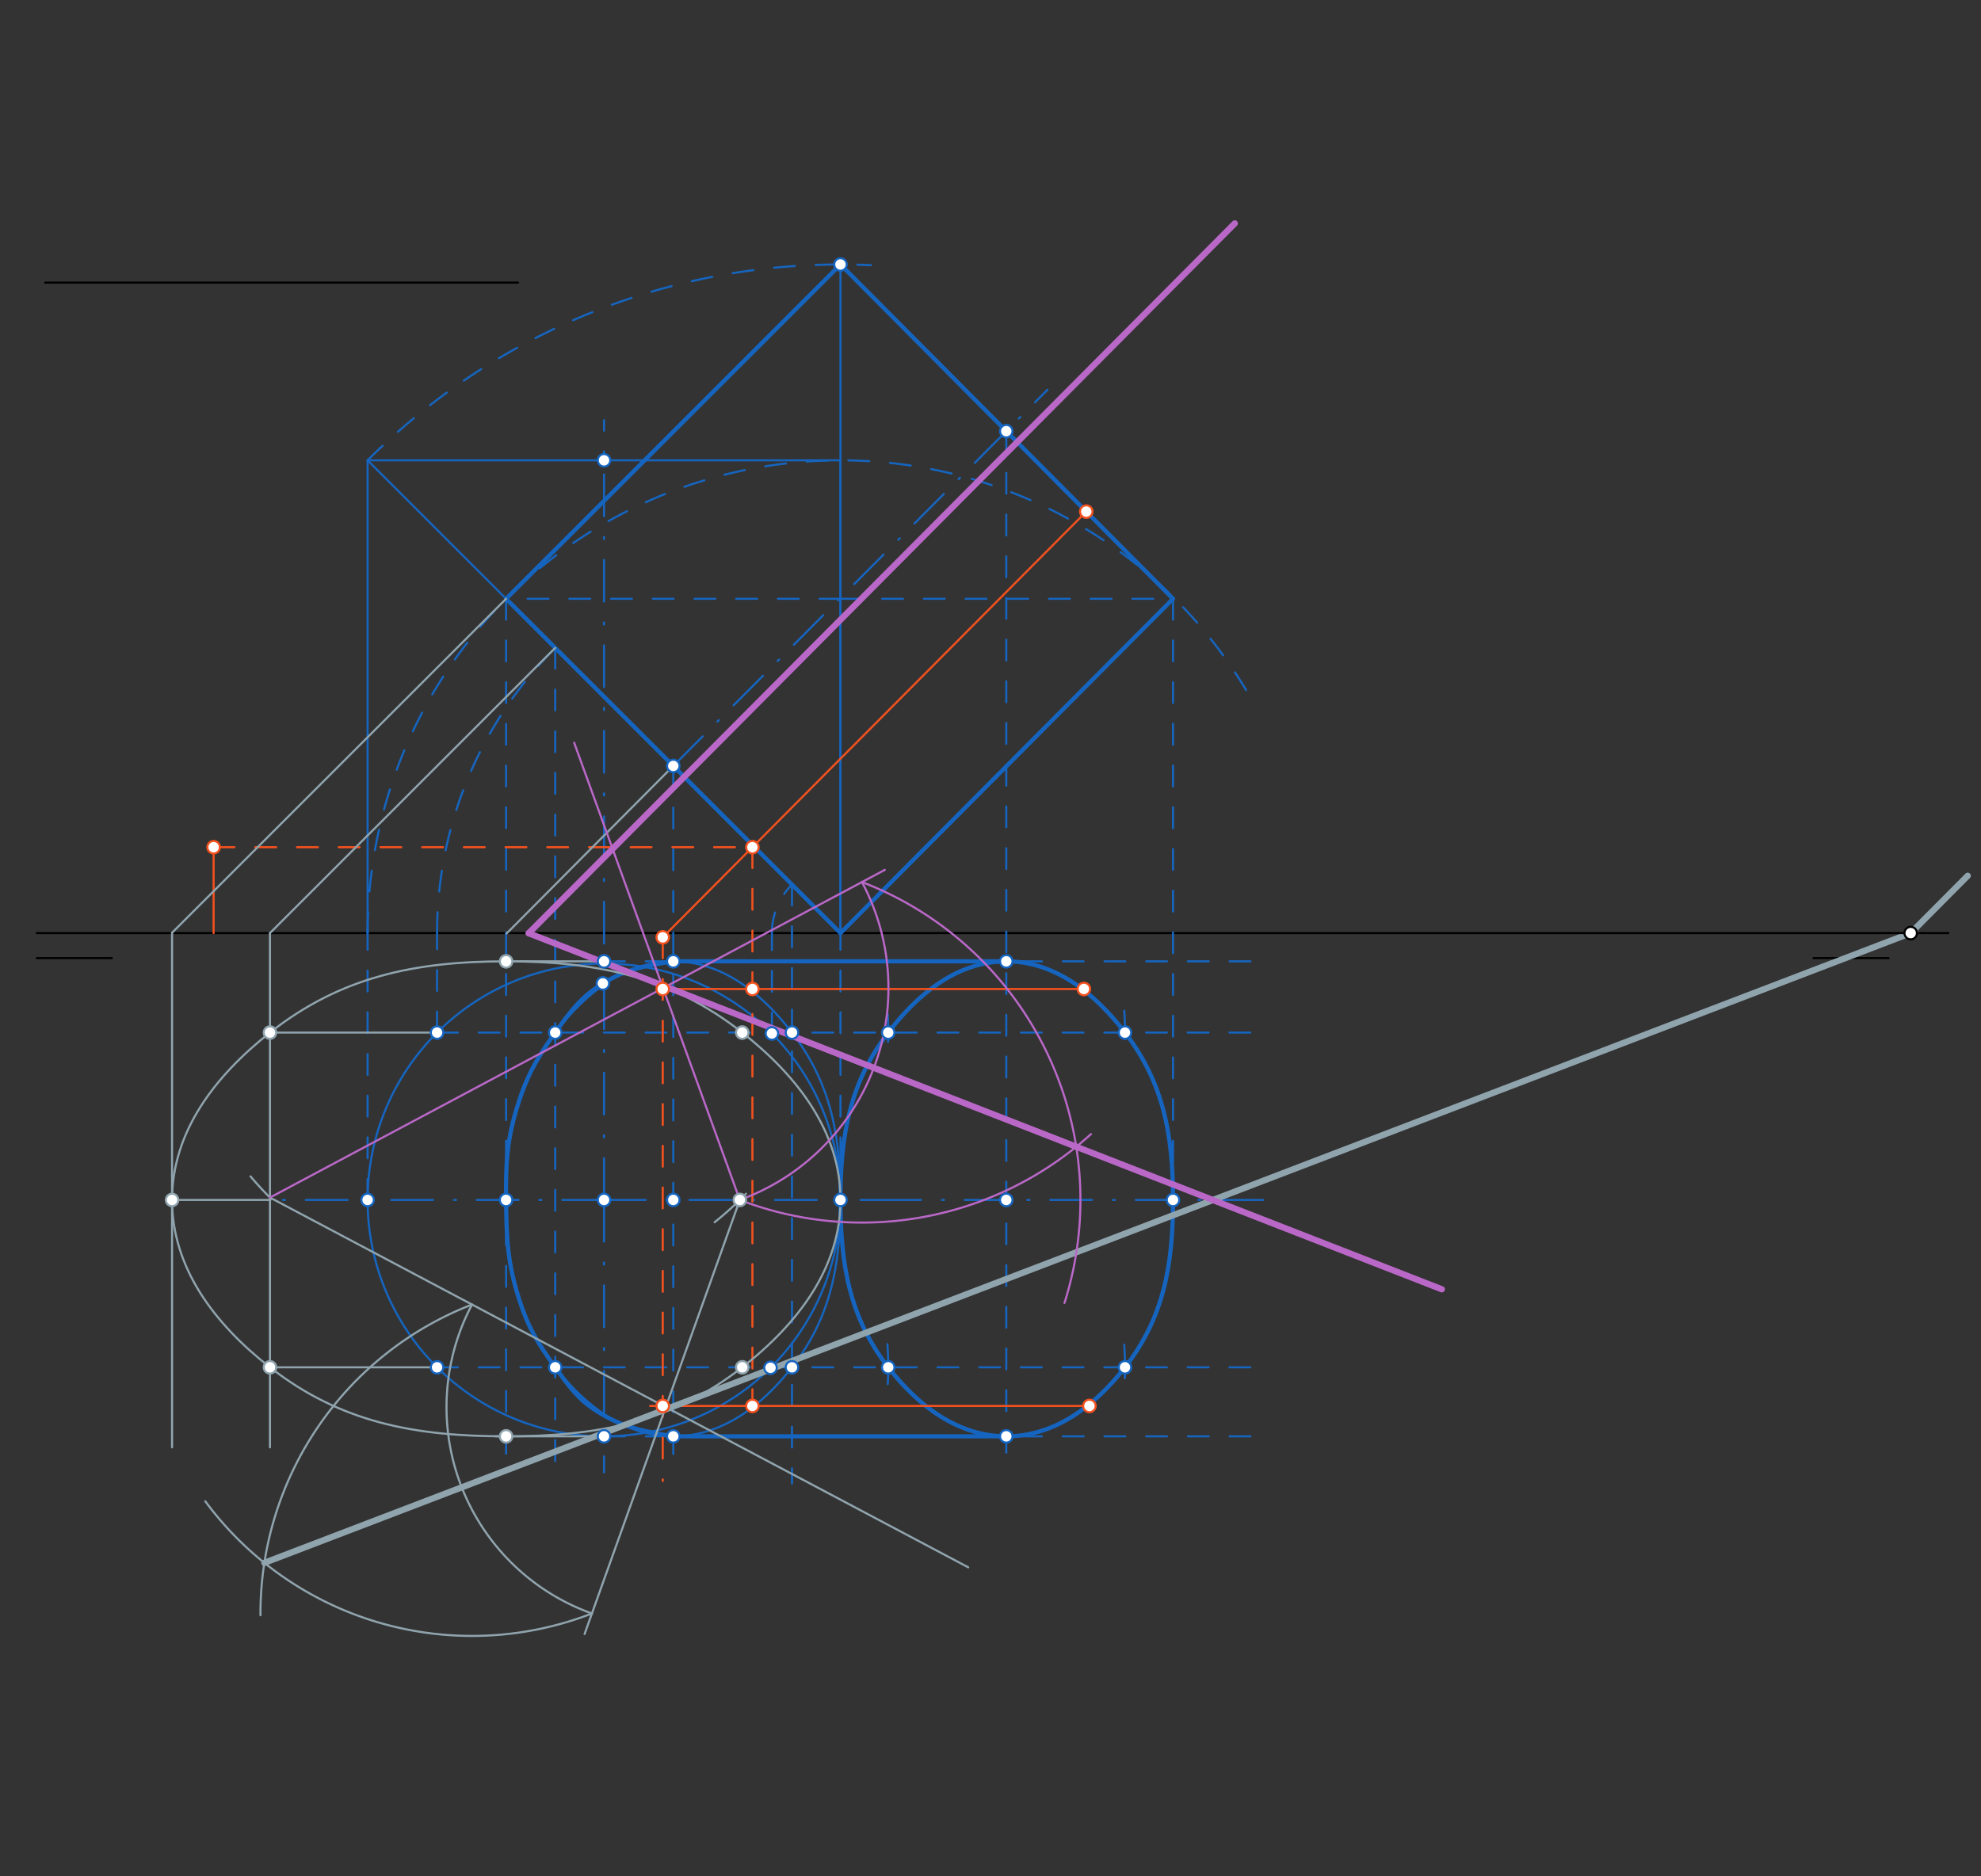 <svg xmlns="http://www.w3.org/2000/svg" class="svg--816" height="100%" preserveAspectRatio="xMidYMid meet" viewBox="0 0 950 900" width="100%"><rect x="0" y="0" width="950" height="900" fill="#333333" stroke="none"/><defs><marker id="marker-arrow" markerHeight="16" markerUnits="userSpaceOnUse" markerWidth="24" orient="auto-start-reverse" refX="24" refY="4" viewBox="0 0 24 8"><path d="M 0 0 L 24 4 L 0 8 z" stroke="inherit"></path></marker></defs><g class="aux-layer--949"></g><g class="main-layer--75a"><g class="element--733"><line stroke="#000000" stroke-dasharray="none" stroke-linecap="round" stroke-width="1" x1="21.667" x2="248.438" y1="135.562" y2="135.562"></line></g><g class="element--733"><line stroke="#000000" stroke-dasharray="none" stroke-linecap="round" stroke-width="1" x1="17.667" x2="905.667" y1="447.562" y2="447.562"></line></g><g class="element--733"><line stroke="#000000" stroke-dasharray="none" stroke-linecap="round" stroke-width="1" x1="17.667" x2="53.667" y1="459.562" y2="459.562"></line></g><g class="element--733"><line stroke="#000000" stroke-dasharray="none" stroke-linecap="round" stroke-width="1" x1="869.667" x2="905.667" y1="459.562" y2="459.562"></line></g><g class="element--733"><g class="center--a87"><line x1="285.667" y1="575.562" x2="293.667" y2="575.562" stroke="#1565C0" stroke-width="1" stroke-linecap="round"></line><line x1="289.667" y1="571.562" x2="289.667" y2="579.562" stroke="#1565C0" stroke-width="1" stroke-linecap="round"></line><circle class="hit--87b" cx="289.667" cy="575.562" r="4" stroke="none" fill="transparent"></circle></g><circle cx="289.667" cy="575.562" fill="none" r="113.386" stroke="#1565C0" stroke-dasharray="none" stroke-width="1"></circle></g><g class="element--733"><line stroke="#1565C0" stroke-dasharray="20, 10, 1, 10" stroke-linecap="round" stroke-width="1" x1="289.667" x2="289.667" y1="575.562" y2="201.562"></line></g><g class="element--733"><line stroke="#1565C0" stroke-dasharray="20, 10, 1, 10" stroke-linecap="round" stroke-width="1" x1="289.667" x2="421.667" y1="575.562" y2="575.562"></line></g><g class="element--733"><line stroke="#1565C0" stroke-dasharray="20, 10, 1, 10" stroke-linecap="round" stroke-width="1" x1="289.667" x2="129.667" y1="575.562" y2="575.562"></line></g><g class="element--733"><line stroke="#1565C0" stroke-dasharray="10" stroke-linecap="round" stroke-width="1" x1="176.281" x2="176.281" y1="575.562" y2="437.562"></line></g><g class="element--733"><line stroke="#1565C0" stroke-dasharray="10" stroke-linecap="round" stroke-width="1" x1="403.052" x2="403.052" y1="575.562" y2="447.562"></line></g><g class="element--733"><line stroke="#1565C0" stroke-dasharray="none" stroke-linecap="round" stroke-width="1" x1="176.281" x2="176.281" y1="447.562" y2="220.791"></line></g><g class="element--733"><line stroke="#1565C0" stroke-dasharray="none" stroke-linecap="round" stroke-width="1" x1="403.052" x2="403.052" y1="447.562" y2="220.791"></line></g><g class="element--733"><line stroke="#1565C0" stroke-dasharray="none" stroke-linecap="round" stroke-width="1" x1="176.281" x2="403.052" y1="220.791" y2="220.791"></line></g><g class="element--733"><line stroke="#1565C0" stroke-dasharray="none" stroke-linecap="round" stroke-width="1" x1="176.281" x2="403.052" y1="220.791" y2="447.562"></line></g><g class="element--733"><path d="M 176.281 220.791 A 320.704 320.704 0 0 1 417.684 127.193" fill="none" stroke="#1565C0" stroke-dasharray="10" stroke-linecap="round" stroke-width="1"></path></g><g class="element--733"><line stroke="#1565C0" stroke-dasharray="none" stroke-linecap="round" stroke-width="1" x1="403.052" x2="403.052" y1="447.562" y2="126.859"></line></g><g class="element--733"><path d="M 176.281 447.562 A 226.772 226.772 0 0 1 602.001 338.729" fill="none" stroke="#1565C0" stroke-dasharray="10" stroke-linecap="round" stroke-width="1"></path></g><g class="element--733"><line stroke="#1565C0" stroke-dasharray="10" stroke-linecap="round" stroke-width="1" x1="403.052" x2="562.528" y1="287.211" y2="287.211"></line></g><g class="element--733"><line stroke="#1565C0" stroke-dasharray="10" stroke-linecap="round" stroke-width="1" x1="403.052" x2="242.701" y1="287.211" y2="287.211"></line></g><g class="element--733"><line stroke="#1565C0" stroke-dasharray="none" stroke-linecap="round" stroke-width="2" x1="403.052" x2="242.701" y1="126.859" y2="287.211"></line></g><g class="element--733"><line stroke="#1565C0" stroke-dasharray="none" stroke-linecap="round" stroke-width="2" x1="403.052" x2="562.528" y1="126.859" y2="287.211"></line></g><g class="element--733"><line stroke="#1565C0" stroke-dasharray="none" stroke-linecap="round" stroke-width="2" x1="562.528" x2="403.052" y1="287.211" y2="447.562"></line></g><g class="element--733"><line stroke="#1565C0" stroke-dasharray="none" stroke-linecap="round" stroke-width="2" x1="403.052" x2="242.701" y1="447.562" y2="287.211"></line></g><g class="element--733"><line stroke="#1565C0" stroke-dasharray="20, 10, 1, 10" stroke-linecap="round" stroke-width="1" x1="322.877" x2="502.316" y1="367.387" y2="186.962"></line></g><g class="element--733"><line stroke="#1565C0" stroke-dasharray="20, 10, 1, 10" stroke-linecap="round" stroke-width="1" x1="421.667" x2="613.667" y1="575.562" y2="575.562"></line></g><g class="element--733"><line stroke="#1565C0" stroke-dasharray="20, 10, 1, 10" stroke-linecap="round" stroke-width="1" x1="289.667" x2="289.667" y1="575.562" y2="706.229"></line></g><g class="element--733"><line stroke="#1565C0" stroke-dasharray="10" stroke-linecap="round" stroke-width="1" x1="209.595" x2="209.595" y1="495.283" y2="447.562"></line></g><g class="element--733"><line stroke="#1565C0" stroke-dasharray="10" stroke-linecap="round" stroke-width="1" x1="370.169" x2="370.169" y1="495.715" y2="447.562"></line></g><g class="element--733"><path d="M 370.169 447.562 A 32.883 32.883 0 0 1 379.8 424.31" fill="none" stroke="#1565C0" stroke-dasharray="10" stroke-linecap="round" stroke-width="1"></path></g><g class="element--733"><path d="M 209.595 447.563 A 193.458 193.458 0 0 1 266.257 310.767" fill="none" stroke="#1565C0" stroke-dasharray="10" stroke-linecap="round" stroke-width="1"></path></g><g class="element--733"><line stroke="#1565C0" stroke-dasharray="10" stroke-linecap="round" stroke-width="1" x1="266.257" x2="266.257" y1="310.767" y2="701.486"></line></g><g class="element--733"><line stroke="#1565C0" stroke-dasharray="10" stroke-linecap="round" stroke-width="1" x1="322.877" x2="322.877" y1="367.387" y2="697.486"></line></g><g class="element--733"><line stroke="#1565C0" stroke-dasharray="10" stroke-linecap="round" stroke-width="1" x1="242.701" x2="242.701" y1="287.211" y2="701.562"></line></g><g class="element--733"><line stroke="#1565C0" stroke-dasharray="10" stroke-linecap="round" stroke-width="1" x1="379.8" x2="379.8" y1="424.31" y2="711.562"></line></g><g class="element--733"><line stroke="#1565C0" stroke-dasharray="10" stroke-linecap="round" stroke-width="1" x1="289.667" x2="601.111" y1="461.115" y2="461.115"></line></g><g class="element--733"><line stroke="#1565C0" stroke-dasharray="10" stroke-linecap="round" stroke-width="1" x1="209.595" x2="601.111" y1="495.283" y2="495.283"></line></g><g class="element--733"><line stroke="#1565C0" stroke-dasharray="10" stroke-linecap="round" stroke-width="1" x1="209.595" x2="603.778" y1="655.842" y2="655.842"></line></g><g class="element--733"><line stroke="#1565C0" stroke-dasharray="10" stroke-linecap="round" stroke-width="1" x1="289.667" x2="603.778" y1="688.948" y2="688.948"></line></g><g class="element--733"><path d="M 322.877 461.115 C 299.846 461.142, 280.974 476.188, 266.257 495.283 C 247.639 519.441, 242.701 544.377, 242.701 575.562 C 242.701 606.748, 247.506 631.858, 266.257 655.842 C 280.957 674.645, 299.948 688.922, 322.877 688.948 C 345.897 688.975, 365.064 674.714, 379.8 655.842 C 398.505 631.89, 403.052 606.744, 403.052 575.562 C 403.052 544.381, 398.372 519.408, 379.8 495.283 C 365.048 476.119, 345.998 461.087, 322.877 461.115" fill="none" stroke="#1565C0" stroke-linecap="round" stroke-width="1"></path></g><g class="element--733"><line stroke="#1565C0" stroke-dasharray="10" stroke-linecap="round" stroke-width="1" x1="482.571" x2="482.571" y1="206.815" y2="701.042"></line></g><g class="element--733"><line stroke="#1565C0" stroke-dasharray="10" stroke-linecap="round" stroke-width="1" x1="562.528" x2="562.528" y1="287.211" y2="575.562"></line></g><g class="element--733"><line stroke="#1565C0" stroke-dasharray="none" stroke-linecap="round" stroke-width="1" x1="322.877" x2="482.571" y1="461.115" y2="461.115"></line></g><g class="element--733"><path d="M 425.706 486.416 A 159.695 159.695 0 0 1 425.892 499.693" fill="none" stroke="#1565C0" stroke-dasharray="none" stroke-linecap="round" stroke-width="1"></path></g><g class="element--733"><path d="M 539.466 498.395 A 159.695 159.695 0 0 0 539.153 484.82" fill="none" stroke="#1565C0" stroke-dasharray="none" stroke-linecap="round" stroke-width="1"></path></g><g class="element--733"><path d="M 425.566 644.731 A 159.695 159.695 0 0 1 425.751 663.875" fill="none" stroke="#1565C0" stroke-dasharray="none" stroke-linecap="round" stroke-width="1"></path></g><g class="element--733"><path d="M 539.127 644.995 A 159.695 159.695 0 0 1 539.41 661.073" fill="none" stroke="#1565C0" stroke-dasharray="none" stroke-linecap="round" stroke-width="1"></path></g><g class="element--733"><path d="M 482.571 461.115 C 459.541 461.142, 440.583 476.151, 425.953 495.283 C 407.484 519.434, 403.052 544.385, 403.052 575.562 C 403.052 606.74, 407.351 631.863, 425.953 655.842 C 440.567 674.681, 459.643 688.921, 482.571 688.948 C 505.592 688.975, 524.788 674.727, 539.496 655.842 C 558.15 631.891, 562.528 606.742, 562.528 575.562 C 562.528 544.383, 558.018 519.406, 539.496 495.283 C 524.772 476.107, 505.693 461.087, 482.571 461.115" fill="none" stroke="#1565C0" stroke-linecap="round" stroke-width="2"></path></g><g class="element--733"><line stroke="#1565C0" stroke-dasharray="none" stroke-linecap="round" stroke-width="2" x1="322.877" x2="482.571" y1="688.948" y2="688.948"></line></g><g class="element--733"><line stroke="#1565C0" stroke-dasharray="none" stroke-linecap="round" stroke-width="2" x1="322.877" x2="482.571" y1="461.115" y2="461.115"></line></g><g class="element--733"><path d="M 322.877 461.115 C 309.73 463.228, 300.446 464.72, 289.111 471.708 C 278.595 478.192, 273.611 484.975, 266.257 495.283 C 257.109 508.106, 252.288 516.725, 247.778 531.708 C 242.903 547.903, 242.554 558.426, 242.701 575.562 C 242.862 594.416, 243.415 606.003, 249.111 623.708 C 253.382 636.985, 258.002 644.414, 266.257 655.842 C 272.892 665.028, 277.125 671.162, 286.444 677.042 C 298.646 684.74, 308.662 686.48, 322.877 688.948" fill="none" stroke="#1565C0" stroke-linecap="round" stroke-width="2"></path></g><g class="element--733"><line stroke="#F4511E" stroke-dasharray="none" stroke-linecap="round" stroke-width="1" x1="102.444" x2="102.444" y1="447.562" y2="406.375"></line></g><g class="element--733"><line stroke="#F4511E" stroke-dasharray="10" stroke-linecap="round" stroke-width="1" x1="102.444" x2="360.821" y1="406.375" y2="406.375"></line></g><g class="element--733"><line stroke="#F4511E" stroke-dasharray="10" stroke-linecap="round" stroke-width="1" x1="360.821" x2="360.821" y1="406.375" y2="674.375"></line></g><g class="element--733"><line stroke="#F4511E" stroke-dasharray="none" stroke-linecap="round" stroke-width="1" x1="360.821" x2="519.778" y1="474.375" y2="474.375"></line></g><g class="element--733"><line stroke="#F4511E" stroke-dasharray="none" stroke-linecap="round" stroke-width="1" x1="360.821" x2="522.444" y1="674.375" y2="674.375"></line></g><g class="element--733"><line stroke="#F4511E" stroke-dasharray="none" stroke-linecap="round" stroke-width="1" x1="360.821" x2="520.932" y1="406.375" y2="245.385"></line></g><g class="element--733"><line stroke="#F4511E" stroke-dasharray="none" stroke-linecap="round" stroke-width="1" x1="360.821" x2="317.828" y1="406.375" y2="449.604"></line></g><g class="element--733"><line stroke="#F4511E" stroke-dasharray="10" stroke-linecap="round" stroke-width="1" x1="317.828" x2="317.828" y1="449.604" y2="710.375"></line></g><g class="element--733"><line stroke="#F4511E" stroke-dasharray="none" stroke-linecap="round" stroke-width="1" x1="360.821" x2="317.828" y1="474.375" y2="474.375"></line></g><g class="element--733"><line stroke="#F4511E" stroke-dasharray="none" stroke-linecap="round" stroke-width="1" x1="360.821" x2="311.778" y1="674.375" y2="674.375"></line></g><g class="element--733"><line stroke="#90A4AE" stroke-dasharray="none" stroke-linecap="round" stroke-width="1" x1="242.701" x2="82.512" y1="287.211" y2="447.4"></line></g><g class="element--733"><line stroke="#90A4AE" stroke-dasharray="none" stroke-linecap="round" stroke-width="1" x1="322.877" x2="242.921" y1="367.387" y2="447.781"></line></g><g class="element--733"><line stroke="#90A4AE" stroke-dasharray="none" stroke-linecap="round" stroke-width="1" x1="82.512" x2="82.512" y1="447.4" y2="694.229"></line></g><g class="element--733"><line stroke="#90A4AE" stroke-dasharray="none" stroke-linecap="round" stroke-width="1" x1="266.257" x2="129.347" y1="310.767" y2="447.678"></line></g><g class="element--733"><line stroke="#90A4AE" stroke-dasharray="none" stroke-linecap="round" stroke-width="1" x1="129.462" x2="129.462" y1="447.562" y2="694.229"></line></g><g class="element--733"><line stroke="#90A4AE" stroke-dasharray="none" stroke-linecap="round" stroke-width="1" x1="209.595" x2="129.462" y1="495.283" y2="495.283"></line></g><g class="element--733"><line stroke="#90A4AE" stroke-dasharray="none" stroke-linecap="round" stroke-width="1" x1="129.667" x2="82.512" y1="575.562" y2="575.562"></line></g><g class="element--733"><line stroke="#90A4AE" stroke-dasharray="none" stroke-linecap="round" stroke-width="1" x1="209.595" x2="129.462" y1="655.842" y2="655.842"></line></g><g class="element--733"><line stroke="#90A4AE" stroke-dasharray="none" stroke-linecap="round" stroke-width="1" x1="289.667" x2="237.667" y1="688.948" y2="688.948"></line></g><g class="element--733"><line stroke="#90A4AE" stroke-dasharray="none" stroke-linecap="round" stroke-width="1" x1="289.667" x2="242.701" y1="461.115" y2="461.115"></line></g><g class="element--733"><path d="M 242.701 461.115 C 198.698 461.115, 163.304 468.618, 129.462 495.283 C 102.853 516.248, 82.512 543.062, 82.512 575.562 C 82.512 608.063, 102.793 635.015, 129.462 655.842 C 163.294 682.263, 198.714 688.948, 242.701 688.948 C 286.688 688.948, 322.081 682.243, 355.939 655.842 C 382.653 635.013, 403.052 608.079, 403.052 575.562 C 403.052 543.046, 382.593 516.251, 355.939 495.283 C 322.07 468.638, 286.703 461.115, 242.701 461.115" fill="none" stroke="#90A4AE" stroke-linecap="round" stroke-width="1"></path></g><g class="element--733"><path d="M 120.14 564.261 A 160.189 160.189 0 0 0 130.033 574.985" fill="none" stroke="#90A4AE" stroke-dasharray="none" stroke-linecap="round" stroke-width="1"></path></g><g class="element--733"><path d="M 342.708 586.25 A 160.189 160.189 0 0 0 357.746 572.582" fill="none" stroke="#90A4AE" stroke-dasharray="none" stroke-linecap="round" stroke-width="1"></path></g><g class="element--733"><line stroke="#90A4AE" stroke-dasharray="none" stroke-linecap="round" stroke-width="1" x1="129.462" x2="464.333" y1="574.417" y2="751.781"></line></g><g class="element--733"><line stroke="#90A4AE" stroke-dasharray="none" stroke-linecap="round" stroke-width="1" x1="354.781" x2="280.333" y1="575.562" y2="783.781"></line></g><g class="element--733"><path d="M 226.357 625.737 A 105.118 105.118 0 0 0 283.859 773.92" fill="none" stroke="#90A4AE" stroke-dasharray="none" stroke-linecap="round" stroke-width="1"></path></g><g class="element--733"><path d="M 283.859 773.92 A 158.948 158.948 0 0 1 98.46 720.115" fill="none" stroke="#90A4AE" stroke-dasharray="none" stroke-linecap="round" stroke-width="1"></path></g><g class="element--733"><path d="M 226.357 625.737 A 158.948 158.948 0 0 0 124.913 774.767" fill="none" stroke="#90A4AE" stroke-dasharray="none" stroke-linecap="round" stroke-width="1"></path></g><g class="element--733"><line stroke="#90A4AE" stroke-dasharray="none" stroke-linecap="round" stroke-width="3" x1="126.778" x2="918.333" y1="749.627" y2="446.781"></line></g><g class="element--733"><line stroke="#000000" stroke-dasharray="none" stroke-linecap="round" stroke-width="1" x1="905.667" x2="934.333" y1="447.562" y2="447.562"></line></g><g class="element--733"><line stroke="#90A4AE" stroke-dasharray="none" stroke-linecap="round" stroke-width="3" x1="916.291" x2="943.629" y1="447.562" y2="420.075"></line></g><g class="element--733"><line stroke="#BA68C8" stroke-dasharray="none" stroke-linecap="round" stroke-width="1" x1="129.462" x2="424.333" y1="574.417" y2="417.229"></line></g><g class="element--733"><line stroke="#BA68C8" stroke-dasharray="none" stroke-linecap="round" stroke-width="1" x1="354.781" x2="275.333" y1="575.562" y2="356.229"></line></g><g class="element--733"><path d="M 354.781 575.562 A 108.095 108.095 0 0 0 413.355 423.081" fill="none" stroke="#BA68C8" stroke-dasharray="none" stroke-linecap="round" stroke-width="1"></path></g><g class="element--733"><path d="M 413.355 423.081 A 163.345 163.345 0 0 1 510.478 624.958" fill="none" stroke="#BA68C8" stroke-dasharray="none" stroke-linecap="round" stroke-width="1"></path></g><g class="element--733"><path d="M 354.781 575.562 A 163.345 163.345 0 0 0 523.197 543.979" fill="none" stroke="#BA68C8" stroke-dasharray="none" stroke-linecap="round" stroke-width="1"></path></g><g class="element--733"><line stroke="#BA68C8" stroke-dasharray="none" stroke-linecap="round" stroke-width="3" x1="516.121" x2="253.529" y1="550.048" y2="447.639"></line></g><g class="element--733"><line stroke="#BA68C8" stroke-dasharray="none" stroke-linecap="round" stroke-width="3" x1="516.121" x2="691.43" y1="550.048" y2="618.418"></line></g><g class="element--733"><line stroke="#BA68C8" stroke-dasharray="none" stroke-linecap="round" stroke-width="3" x1="253.529" x2="592.146" y1="447.639" y2="107.163"></line></g><g class="element--733"><circle cx="289.667" cy="575.562" r="3" stroke="#1565C0" stroke-width="1" fill="#ffffff"></circle>}</g><g class="element--733"><circle cx="289.667" cy="220.791" r="3" stroke="#1565C0" stroke-width="1" fill="#ffffff"></circle>}</g><g class="element--733"><circle cx="403.052" cy="126.859" r="3" stroke="#1565C0" stroke-width="1" fill="#ffffff"></circle>}</g><g class="element--733"><circle cx="322.877" cy="367.387" r="3" stroke="#1565C0" stroke-width="1" fill="#ffffff"></circle>}</g><g class="element--733"><circle cx="482.571" cy="206.815" r="3" stroke="#1565C0" stroke-width="1" fill="#ffffff"></circle>}</g><g class="element--733"><circle cx="176.281" cy="575.562" r="3" stroke="#1565C0" stroke-width="1" fill="#ffffff"></circle>}</g><g class="element--733"><circle cx="289.667" cy="688.948" r="3" stroke="#1565C0" stroke-width="1" fill="#ffffff"></circle>}</g><g class="element--733"><circle cx="370.169" cy="495.715" r="3" stroke="#1565C0" stroke-width="1" fill="#ffffff"></circle>}</g><g class="element--733"><circle cx="289.667" cy="461.115" r="3" stroke="#1565C0" stroke-width="1" fill="#ffffff"></circle>}</g><g class="element--733"><circle cx="403.052" cy="575.562" r="3" stroke="#1565C0" stroke-width="1" fill="#ffffff"></circle>}</g><g class="element--733"><circle cx="369.509" cy="656.07" r="3" stroke="#1565C0" stroke-width="1" fill="#ffffff"></circle>}</g><g class="element--733"><circle cx="209.595" cy="655.842" r="3" stroke="#1565C0" stroke-width="1" fill="#ffffff"></circle>}</g><g class="element--733"><circle cx="209.595" cy="495.283" r="3" stroke="#1565C0" stroke-width="1" fill="#ffffff"></circle>}</g><g class="element--733"><circle cx="322.877" cy="575.562" r="3" stroke="#1565C0" stroke-width="1" fill="#ffffff"></circle>}</g><g class="element--733"><circle cx="242.701" cy="575.562" r="3" stroke="#1565C0" stroke-width="1" fill="#ffffff"></circle>}</g><g class="element--733"><circle cx="266.257" cy="495.283" r="3" stroke="#1565C0" stroke-width="1" fill="#ffffff"></circle>}</g><g class="element--733"><circle cx="322.877" cy="461.115" r="3" stroke="#1565C0" stroke-width="1" fill="#ffffff"></circle>}</g><g class="element--733"><circle cx="266.257" cy="655.842" r="3" stroke="#1565C0" stroke-width="1" fill="#ffffff"></circle>}</g><g class="element--733"><circle cx="322.877" cy="688.948" r="3" stroke="#1565C0" stroke-width="1" fill="#ffffff"></circle>}</g><g class="element--733"><circle cx="379.8" cy="495.283" r="3" stroke="#1565C0" stroke-width="1" fill="#ffffff"></circle>}</g><g class="element--733"><circle cx="379.8" cy="655.842" r="3" stroke="#1565C0" stroke-width="1" fill="#ffffff"></circle>}</g><g class="element--733"><circle cx="562.528" cy="575.562" r="3" stroke="#1565C0" stroke-width="1" fill="#ffffff"></circle>}</g><g class="element--733"><circle cx="482.571" cy="575.562" r="3" stroke="#1565C0" stroke-width="1" fill="#ffffff"></circle>}</g><g class="element--733"><circle cx="425.953" cy="495.283" r="3" stroke="#1565C0" stroke-width="1" fill="#ffffff"></circle>}</g><g class="element--733"><circle cx="539.496" cy="495.283" r="3" stroke="#1565C0" stroke-width="1" fill="#ffffff"></circle>}</g><g class="element--733"><circle cx="482.571" cy="461.115" r="3" stroke="#1565C0" stroke-width="1" fill="#ffffff"></circle>}</g><g class="element--733"><circle cx="425.953" cy="655.842" r="3" stroke="#1565C0" stroke-width="1" fill="#ffffff"></circle>}</g><g class="element--733"><circle cx="539.496" cy="655.842" r="3" stroke="#1565C0" stroke-width="1" fill="#ffffff"></circle>}</g><g class="element--733"><circle cx="482.571" cy="688.948" r="3" stroke="#1565C0" stroke-width="1" fill="#ffffff"></circle>}</g><g class="element--733"><circle cx="289.111" cy="471.708" r="3" stroke="#1565C0" stroke-width="1" fill="#ffffff"></circle>}</g><g class="element--733"><circle cx="102.444" cy="406.375" r="3" stroke="#F4511E" stroke-width="1" fill="#ffffff"></circle>}</g><g class="element--733"><circle cx="360.821" cy="406.375" r="3" stroke="#F4511E" stroke-width="1" fill="#ffffff"></circle>}</g><g class="element--733"><circle cx="360.821" cy="474.375" r="3" stroke="#F4511E" stroke-width="1" fill="#ffffff"></circle>}</g><g class="element--733"><circle cx="360.821" cy="674.375" r="3" stroke="#F4511E" stroke-width="1" fill="#ffffff"></circle>}</g><g class="element--733"><circle cx="519.778" cy="474.375" r="3" stroke="#F4511E" stroke-width="1" fill="#ffffff"></circle>}</g><g class="element--733"><circle cx="522.444" cy="674.375" r="3" stroke="#F4511E" stroke-width="1" fill="#ffffff"></circle>}</g><g class="element--733"><circle cx="520.932" cy="245.385" r="3" stroke="#F4511E" stroke-width="1" fill="#ffffff"></circle>}</g><g class="element--733"><circle cx="317.828" cy="449.604" r="3" stroke="#F4511E" stroke-width="1" fill="#ffffff"></circle>}</g><g class="element--733"><circle cx="317.828" cy="474.375" r="3" stroke="#F4511E" stroke-width="1" fill="#ffffff"></circle>}</g><g class="element--733"><circle cx="317.828" cy="674.375" r="3" stroke="#F4511E" stroke-width="1" fill="#ffffff"></circle>}</g><g class="element--733"><circle cx="82.512" cy="575.562" r="3" stroke="#90A4AE" stroke-width="1" fill="#ffffff"></circle>}</g><g class="element--733"><circle cx="242.701" cy="461.115" r="3" stroke="#90A4AE" stroke-width="1" fill="#ffffff"></circle>}</g><g class="element--733"><circle cx="129.462" cy="495.283" r="3" stroke="#90A4AE" stroke-width="1" fill="#ffffff"></circle>}</g><g class="element--733"><circle cx="129.462" cy="655.842" r="3" stroke="#90A4AE" stroke-width="1" fill="#ffffff"></circle>}</g><g class="element--733"><circle cx="242.701" cy="688.948" r="3" stroke="#90A4AE" stroke-width="1" fill="#ffffff"></circle>}</g><g class="element--733"><circle cx="355.939" cy="495.283" r="3" stroke="#90A4AE" stroke-width="1" fill="#ffffff"></circle>}</g><g class="element--733"><circle cx="355.939" cy="655.842" r="3" stroke="#90A4AE" stroke-width="1" fill="#ffffff"></circle>}</g><g class="element--733"><circle cx="354.781" cy="575.562" r="3" stroke="#90A4AE" stroke-width="1" fill="#ffffff"></circle>}</g><g class="element--733"><circle cx="916.291" cy="447.562" r="3" stroke="#000000" stroke-width="1" fill="#ffffff"></circle>}</g></g><g class="snaps-layer--ac6"></g><g class="temp-layer--52d"></g></svg>
